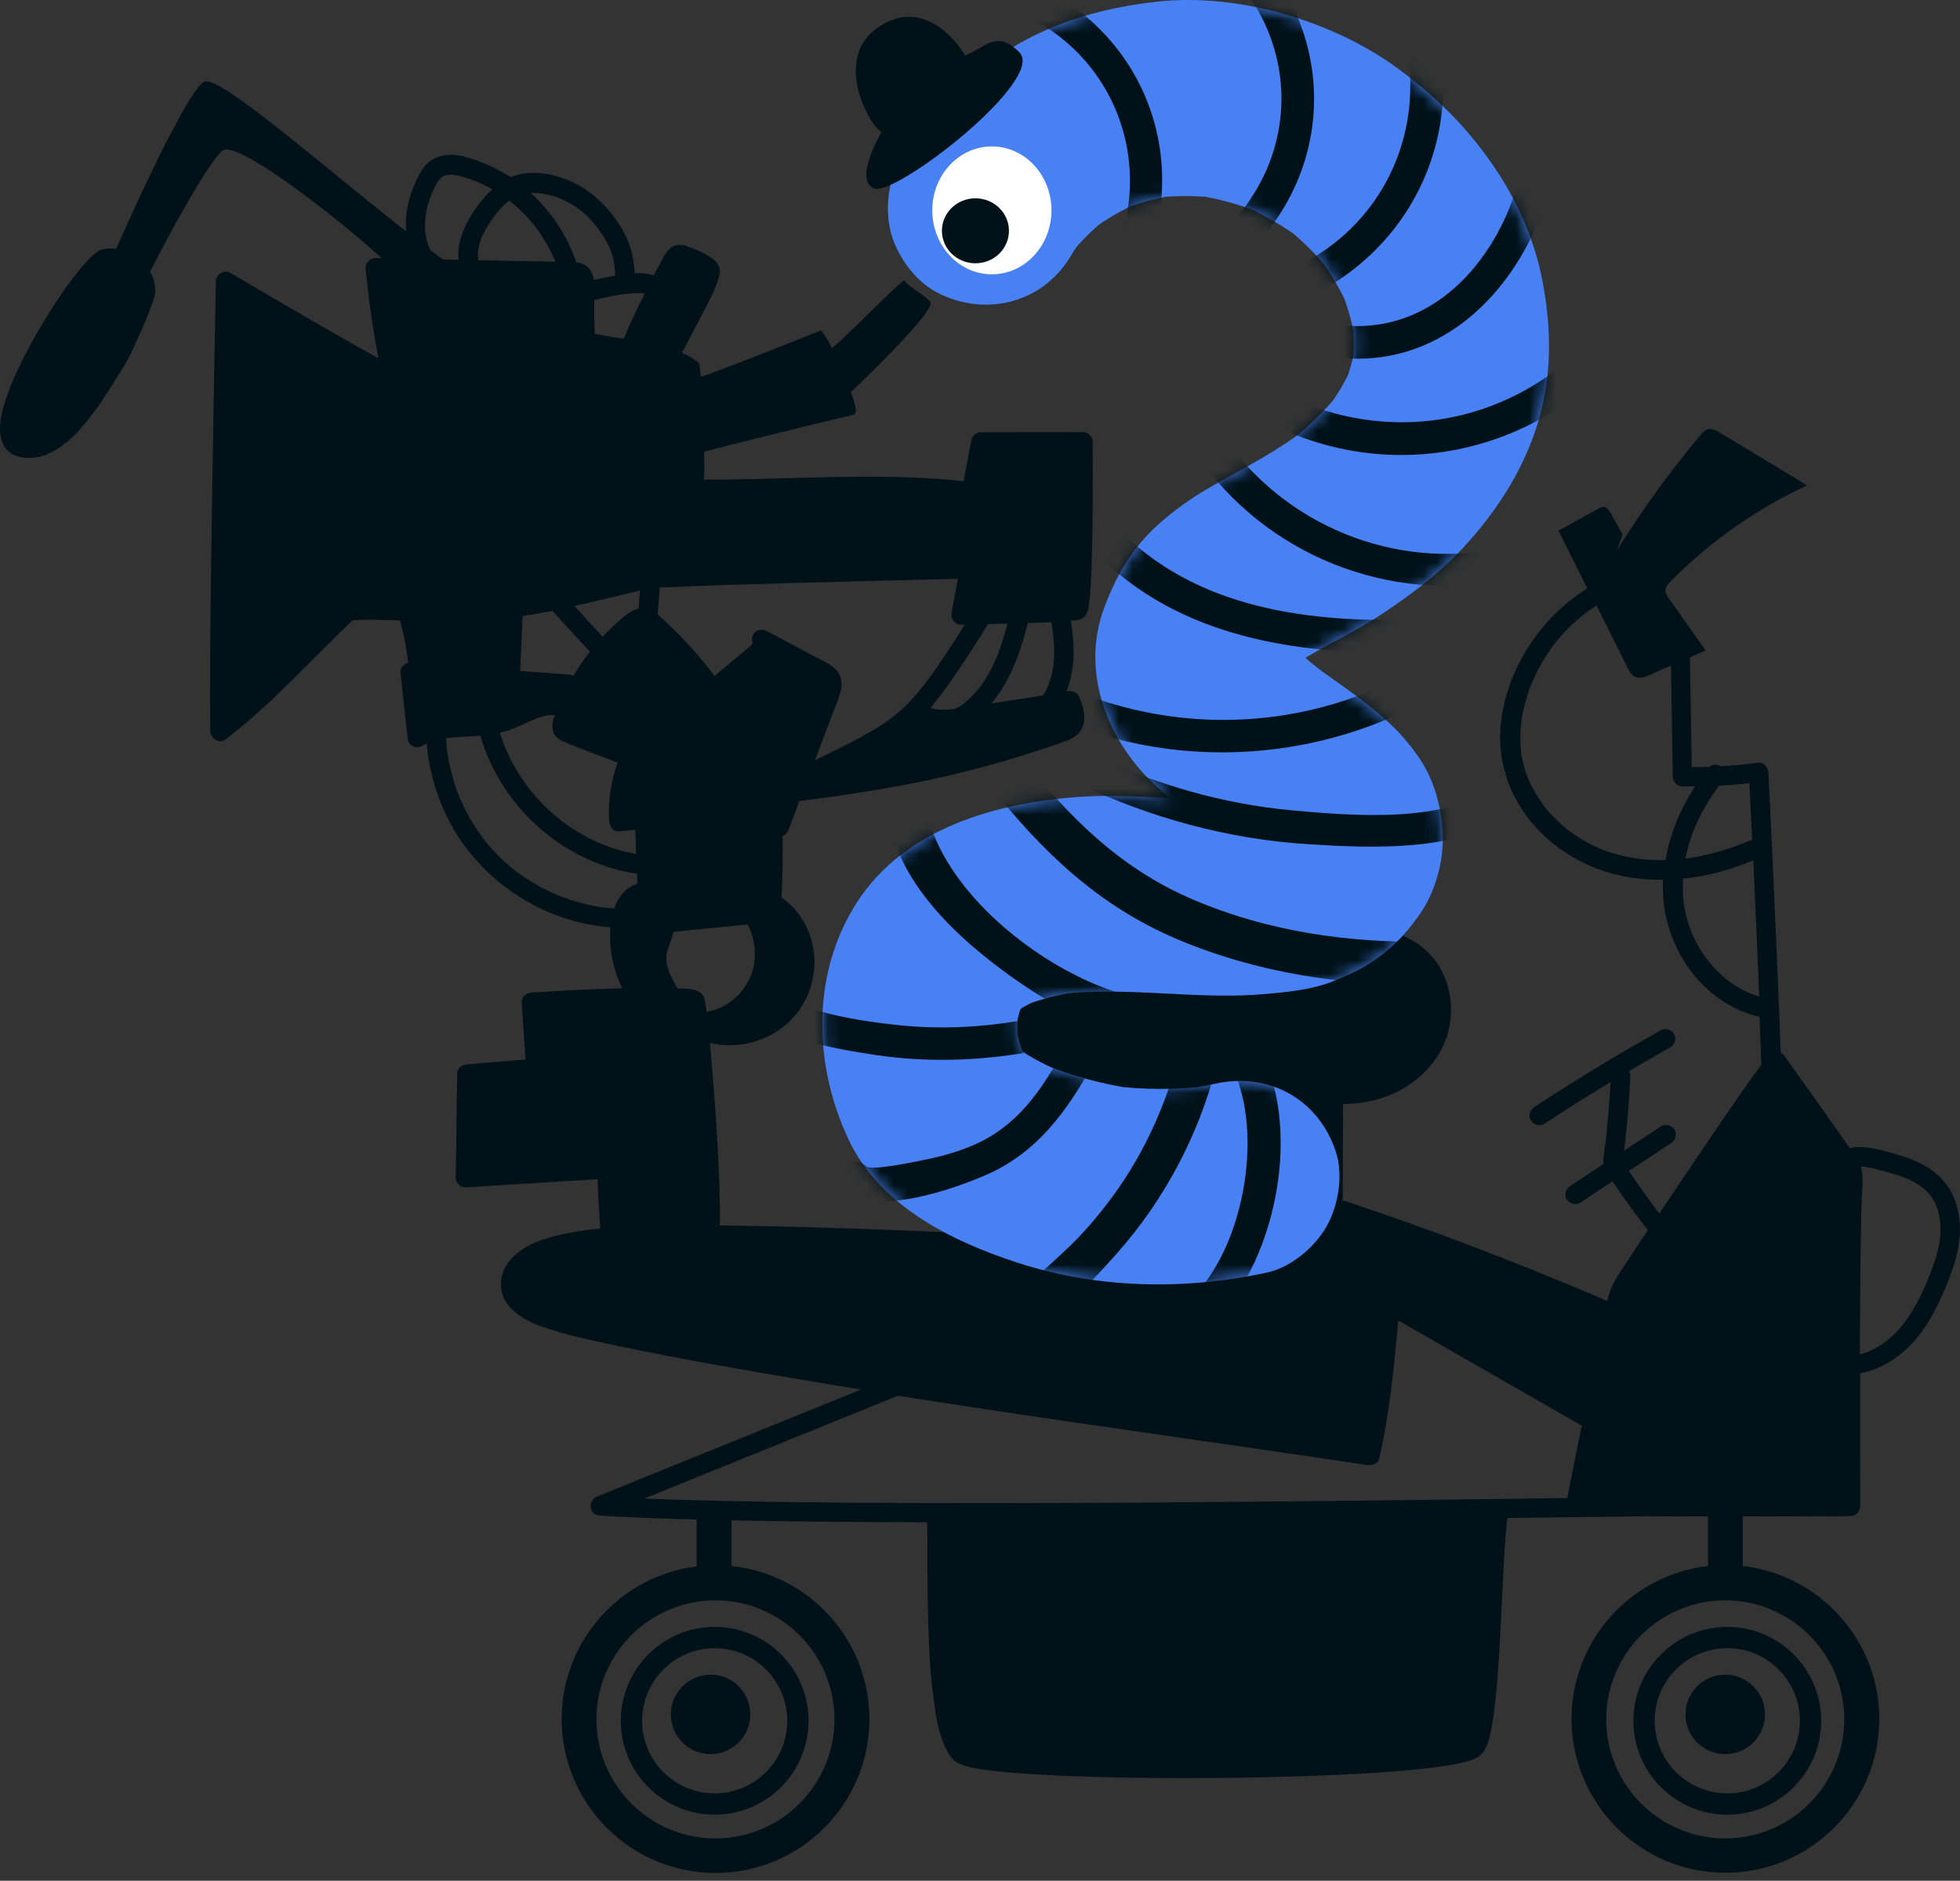 <?xml version="1.0" encoding="UTF-8"?> <svg xmlns="http://www.w3.org/2000/svg" width="148" height="142" viewBox="0 0 148 142" fill="none"><rect x="0" y="0" width="148" height="142" fill="#333333" stroke="none"/> <path d="M130.43 74.009C130.437 74.016 130.444 74.016 130.444 74.023C130.444 74.016 130.437 74.009 130.43 74.009Z" fill="#001118"></path> <path d="M147.949 91.998C147.835 91.109 147.558 90.228 147.025 89.495C146.52 88.806 145.859 88.265 145.098 87.881C144.28 87.462 143.399 87.192 142.51 86.964C141.607 86.729 140.611 86.459 139.68 86.687C139.538 86.481 139.396 86.274 139.246 86.068C138.407 84.867 137.554 83.672 136.708 82.485C136.096 81.631 135.492 80.778 134.881 79.925C134.859 79.897 134.838 79.861 134.817 79.833C134.809 79.811 134.795 79.797 134.788 79.776C134.71 79.648 134.596 79.548 134.461 79.484C134.426 78.603 134.397 77.721 134.362 76.839C134.205 72.893 134.034 68.947 133.85 65.001C133.75 62.775 133.643 60.55 133.53 58.324C133.515 57.969 133.203 57.528 132.79 57.585C131.837 57.713 130.885 57.798 129.925 57.855C129.662 57.706 129.306 57.684 129.072 57.898C128.631 57.912 128.183 57.926 127.742 57.926C127.699 55.16 127.649 52.401 127.607 49.635C128.005 49.458 128.403 49.287 128.794 49.109C127.884 47.822 126.967 46.528 126.057 45.241C125.907 45.028 125.744 44.786 125.772 44.523C125.794 44.274 125.979 44.068 126.156 43.89C129.121 40.89 132.627 38.423 136.452 36.645C134.262 35.323 132.072 34 129.889 32.678C129.591 32.493 129.228 32.308 128.901 32.429C128.709 32.5 128.574 32.656 128.439 32.813C126.121 35.564 124.002 38.487 122.104 41.544L122.516 40.349C122.217 39.809 121.912 39.276 121.613 38.736C121.499 38.536 121.357 38.316 121.137 38.28C120.973 38.252 120.817 38.337 120.667 38.416C119.672 38.963 118.676 39.511 117.681 40.065C118.406 41.516 119.131 42.973 119.857 44.424C118.036 45.561 116.494 47.118 115.349 48.939C113.905 51.235 113.024 54.101 113.344 56.824C113.628 59.241 114.837 61.446 116.6 63.102C118.449 64.837 120.802 65.925 123.305 66.281C124.059 66.387 124.812 66.43 125.573 66.423C125.566 66.6 125.559 66.778 125.559 66.956C125.566 69.9 126.789 72.8 129.008 74.756C130.11 75.723 131.432 76.455 132.861 76.775C132.911 77.977 132.954 79.171 133.003 80.373C132.612 80.899 132.228 81.439 131.852 81.98C130.479 83.942 129.143 85.919 127.799 87.895C126.96 89.14 126.121 90.384 125.289 91.628C125.26 91.586 125.225 91.543 125.196 91.5C124.948 91.173 124.706 90.846 124.471 90.512C123.988 89.851 123.518 89.183 123.063 88.5C123.042 88.472 123.021 88.436 122.999 88.407C124.059 87.711 125.118 87.007 126.178 86.31C126.498 86.097 126.668 85.649 126.441 85.3C126.235 84.98 125.772 84.81 125.431 85.037C124.5 85.649 123.575 86.26 122.644 86.872C122.658 86.765 122.665 86.651 122.679 86.545C122.779 85.713 122.857 84.881 122.928 84.049C123.007 83.11 123.063 82.165 123.106 81.226C123.113 81.105 123.07 80.977 123.014 80.871C123.341 80.679 123.661 80.487 123.988 80.295C124.699 79.882 125.417 79.477 126.135 79.072C126.469 78.88 126.611 78.389 126.398 78.062C126.178 77.721 125.751 77.593 125.388 77.799C122.864 79.214 120.376 80.693 117.937 82.243C117.24 82.684 116.55 83.132 115.861 83.58C115.541 83.793 115.37 84.241 115.598 84.589C115.804 84.909 116.266 85.08 116.607 84.852C118.257 83.772 119.921 82.726 121.606 81.703C121.528 83.274 121.4 84.845 121.215 86.409C121.165 86.822 121.08 87.241 121.065 87.654C121.065 87.732 121.073 87.81 121.08 87.881C120.241 88.436 119.402 88.983 118.57 89.538C118.25 89.751 118.079 90.199 118.307 90.548C118.513 90.868 118.975 91.038 119.316 90.811C120.134 90.27 120.945 89.737 121.762 89.197C122.175 89.808 122.594 90.412 123.028 91.01C123.483 91.643 123.952 92.268 124.429 92.887C124.187 93.242 123.952 93.605 123.71 93.961C123.27 94.622 122.836 95.283 122.402 95.951C122.288 96.129 122.167 96.307 122.061 96.492C121.734 97.025 121.52 97.629 121.35 98.227C118.996 97.21 116.629 96.229 114.24 95.29C111.587 94.238 108.914 93.235 106.226 92.283C104.698 91.742 103.169 91.209 101.633 90.697C101.562 90.676 101.477 90.668 101.391 90.676C101.391 90.533 101.391 90.398 101.391 90.256C101.399 88.671 101.399 87.085 101.406 85.492C101.406 84.781 101.413 84.07 101.413 83.359C101.683 83.352 101.953 83.345 102.223 83.324C104.698 83.125 107.051 81.959 108.466 79.868C109.789 77.927 109.931 75.31 108.829 73.234C108.274 72.189 107.371 71.336 106.305 70.824C105.174 70.276 103.944 70.056 102.707 69.985C101.448 69.914 100.176 69.992 98.924 70.084C97.523 70.184 96.13 70.34 94.743 70.54C92.034 70.93 89.354 71.514 86.73 72.281C84.064 73.056 81.462 74.031 78.93 75.175C78.539 75.353 78.155 75.531 77.771 75.716C77.579 75.78 77.394 75.872 77.224 75.986C77.181 76.007 77.146 76.022 77.103 76.043C76.996 76.093 76.918 76.178 76.854 76.277C76.641 76.484 76.463 76.733 76.349 77.003C75.766 78.361 76.477 79.832 77.466 80.792C79.357 82.641 82.116 83.125 84.64 83.38C87.562 83.672 90.499 83.537 93.428 83.416C94.9 83.352 96.379 83.295 97.858 83.295C97.929 83.295 98.007 83.295 98.078 83.295C98.064 87.056 98.05 90.825 98.035 94.586C98.035 94.707 98.035 94.828 98.035 94.942C94.793 94.444 91.529 94.124 88.259 93.889C83.772 93.57 79.279 93.392 74.792 93.186C70.256 92.979 65.719 92.787 61.183 92.659C58.915 92.595 56.647 92.553 54.371 92.524C54.364 92.524 54.357 92.524 54.35 92.524C54.386 90.484 54.293 88.436 54.179 86.402C54.044 83.957 53.86 81.503 53.632 79.065C53.625 78.958 53.611 78.844 53.596 78.737C56.213 79.377 59.142 78.268 60.565 75.943C61.283 74.77 61.624 73.312 61.46 71.947C61.297 70.532 60.664 69.224 59.619 68.25C59.427 68.072 59.221 67.909 59.007 67.752C59.014 67.582 59.029 67.411 59.036 67.24C59.064 66.593 59.086 65.946 59.093 65.292C59.107 64.567 59.1 63.849 59.093 63.123C59.299 63.045 59.455 62.868 59.548 62.633C59.818 61.915 60.088 61.197 60.358 60.478C63.544 60.087 66.715 59.604 69.85 58.95C73.043 58.282 76.2 57.421 79.286 56.369C79.698 56.227 80.118 56.092 80.523 55.935C80.978 55.757 81.412 55.516 81.653 55.075C82.109 54.257 81.796 53.326 81.447 52.536C81.305 52.216 80.914 52.153 80.615 52.195C80.587 52.202 80.558 52.202 80.53 52.209C80.772 51.605 80.928 50.965 81.006 50.311C81.149 49.159 81.035 48.007 80.857 46.862C81.141 46.841 81.469 46.841 81.717 46.692C82.208 46.414 82.222 45.711 82.279 45.22C82.357 44.495 82.386 43.755 82.414 43.03C82.485 41.068 82.507 39.112 82.514 37.15C82.521 35.891 82.521 34.633 82.514 33.367C82.514 32.969 82.18 32.628 81.774 32.628C79.52 32.628 77.266 32.628 75.02 32.635C74.707 32.635 74.387 32.635 74.074 32.635C73.768 32.635 73.42 32.862 73.363 33.175C73.164 34.228 72.958 35.28 72.758 36.332C67.518 35.763 62.242 36.048 56.988 36.169C55.715 36.197 54.443 36.218 53.163 36.211C53.191 35.507 53.184 34.803 53.17 34.1C53.284 34.05 63.345 31.547 64.454 31.312C64.916 31.213 64.248 29.606 64.248 29.606C64.248 29.606 70.647 23.576 70.249 22.809C70.057 22.439 68.471 21.557 68.293 21.18C68.201 20.988 62.875 26.463 62.79 26.264C62.747 26.157 62.627 25.887 62.619 25.866C62.605 25.837 62.008 24.942 62.008 24.942C62.008 24.942 54.258 28.049 52.907 28.454C52.886 28.155 52.857 27.857 52.822 27.565C52.772 27.174 51.485 26.641 51.485 26.641C51.485 26.641 53.788 22.375 54.023 21.685C54.144 21.323 54.315 20.953 54.35 20.569C54.393 20.099 54.115 19.737 53.746 19.488C53.17 19.097 52.502 18.798 51.847 18.578C51.385 18.422 50.902 18.464 50.532 18.805C50.276 19.04 50.12 19.396 49.956 19.694C49.75 20.057 49.551 20.427 49.359 20.796C48.904 20.64 48.413 20.604 47.922 20.626C47.88 19.424 47.567 18.279 46.941 17.234C46.209 16.018 45.235 14.938 44.026 14.184C42.817 13.43 41.31 12.961 39.881 13.068C39.419 13.103 38.971 13.203 38.544 13.373C38.43 13.302 38.324 13.224 38.203 13.16C37.556 12.769 36.873 12.442 36.169 12.179C35.43 11.902 34.591 11.631 33.794 11.695C33.268 11.738 32.813 11.902 32.401 12.229C32.067 12.492 31.818 12.861 31.626 13.238C31.199 14.056 30.872 14.952 30.73 15.869C30.645 16.388 30.623 16.928 30.666 17.462C24.494 12.641 16.723 5.787 15.479 6.149C14.433 6.455 10.871 14.042 8.767 18.791C8.518 18.756 8.269 18.749 8.02 18.777C7.984 18.784 7.956 18.791 7.92 18.798C7.885 18.798 7.856 18.798 7.821 18.805C7.501 18.848 7.188 19.125 6.961 19.325C6.662 19.595 6.392 19.901 6.136 20.206C5.339 21.166 4.621 22.19 3.953 23.235C3.192 24.416 2.481 25.638 1.841 26.89C1.244 28.07 0.682 29.286 0.312 30.559C0.035 31.504 -0.185 32.592 0.234 33.531C0.768 34.718 2.424 34.747 3.462 34.334C5.055 33.694 6.221 32.301 7.217 30.95C7.956 29.947 8.582 28.874 9.25 27.828C9.655 27.189 9.982 26.492 10.295 25.802C10.665 24.991 11.021 24.174 11.341 23.342C11.44 23.079 11.54 22.808 11.625 22.531C11.732 22.176 11.732 21.827 11.675 21.458C11.625 21.116 11.504 20.796 11.333 20.505C13.31 16.623 16.019 11.873 16.837 11.354C17.946 10.65 24.885 15.947 28.825 19.488C28.668 19.488 28.505 19.481 28.348 19.481C27.978 19.474 27.573 19.829 27.609 20.22C27.822 22.51 28.142 24.792 28.576 27.053C25.177 25.176 21.835 23.207 18.486 21.244C18.131 21.031 17.768 20.825 17.413 20.611C16.922 20.32 16.311 20.697 16.303 21.251C16.282 22.211 16.268 23.164 16.247 24.124C16.204 26.485 16.161 28.852 16.119 31.213C16.069 34.206 16.019 37.193 15.976 40.186C15.934 43.066 15.898 45.938 15.877 48.818C15.863 50.801 15.841 52.785 15.877 54.762C15.877 54.911 15.884 55.06 15.884 55.21C15.898 55.715 16.524 56.198 16.993 55.85C19.233 54.179 21.238 52.167 23.222 50.197C24.082 49.344 24.935 48.484 25.796 47.637C26.059 47.374 26.322 47.118 26.592 46.87C26.606 46.855 26.627 46.841 26.642 46.82C27.829 46.763 29.017 46.806 30.204 46.848C30.495 47.893 30.709 48.967 30.823 50.048C30.503 50.119 30.204 50.453 30.239 50.773C30.417 52.408 30.595 54.044 30.773 55.679C30.801 55.949 30.894 56.177 31.135 56.319C31.363 56.454 31.654 56.454 31.882 56.319C31.996 56.248 32.109 56.191 32.223 56.134C32.437 58.758 33.332 61.332 34.825 63.5C36.496 65.925 38.829 67.781 41.538 68.918C42.988 69.523 44.524 69.885 46.088 70.02C46.06 70.39 46.06 70.76 46.074 71.115C46.138 72.331 46.451 73.533 46.984 74.621C46.515 74.635 46.038 74.649 45.569 74.663C43.784 74.727 42.007 74.82 40.222 74.934C40.194 74.934 40.165 74.941 40.137 74.941C39.76 74.969 39.369 75.261 39.397 75.68C39.49 77.116 39.582 78.56 39.682 79.996C38.423 80.103 37.165 80.209 35.906 80.309C35.693 80.33 35.48 80.344 35.259 80.366C34.854 80.401 34.527 80.679 34.52 81.105C34.506 81.987 34.498 82.862 34.484 83.743C34.463 85.144 34.449 86.545 34.427 87.945C34.42 88.265 34.42 88.592 34.413 88.912C34.406 89.296 34.754 89.673 35.153 89.652C36.361 89.573 37.57 89.502 38.779 89.424C40.691 89.303 42.597 89.19 44.51 89.069C44.716 89.055 44.915 89.04 45.121 89.033C45.171 90.278 45.228 91.522 45.327 92.759C43.948 92.894 42.569 93.107 41.26 93.505C39.739 93.968 38.018 94.963 37.84 96.712C37.655 98.568 39.419 99.649 40.933 100.168C42.953 100.865 45.1 101.298 47.19 101.732C51.57 102.642 55.986 103.403 60.394 104.15C61.93 104.413 63.473 104.661 65.016 104.91C63.885 105.372 62.755 105.827 61.624 106.29C57.145 108.103 52.665 109.923 48.186 111.736C47.162 112.148 46.138 112.568 45.114 112.98C44.36 113.286 44.438 114.374 45.313 114.431C47.674 114.58 50.034 114.658 52.395 114.722C52.466 114.722 52.537 114.722 52.608 114.73V118.27C46.87 118.974 42.412 123.873 42.412 129.796C42.412 136.202 47.624 141.414 54.03 141.414C60.437 141.414 65.648 136.202 65.648 129.796C65.648 123.795 61.077 118.846 55.239 118.242V114.793C57.329 114.836 59.427 114.865 61.517 114.886C64.347 114.914 67.177 114.929 70.007 114.936C70.035 115.938 70.021 116.941 70.028 117.943C70.035 119.621 70.05 121.299 70.106 122.977C70.163 124.691 70.256 126.405 70.476 128.104C70.647 129.441 70.839 130.855 71.45 132.078C71.642 132.462 71.905 132.861 72.282 133.081C72.488 133.202 72.723 133.287 72.958 133.351C73.654 133.543 74.387 133.628 75.105 133.714C76.122 133.835 77.138 133.906 78.155 133.97C79.442 134.048 80.722 134.105 82.009 134.14C83.481 134.19 84.953 134.219 86.424 134.233C87.996 134.254 89.567 134.254 91.138 134.247C92.731 134.24 94.324 134.219 95.924 134.176C97.438 134.14 98.953 134.091 100.467 134.027C101.825 133.97 103.183 133.899 104.541 133.799C105.658 133.721 106.774 133.628 107.89 133.493C108.743 133.394 109.597 133.28 110.429 133.081C110.933 132.96 111.573 132.811 111.922 132.384C112.213 132.029 112.362 131.595 112.476 131.154C112.611 130.621 112.697 130.08 112.775 129.533C112.988 127.976 113.102 126.404 113.201 124.833C113.308 123.141 113.379 121.442 113.465 119.742C113.536 118.342 113.593 116.941 113.721 115.547C113.742 115.32 113.77 115.092 113.792 114.865C113.799 114.822 113.806 114.779 113.813 114.737C113.82 114.694 113.827 114.658 113.834 114.616C115.079 114.602 116.33 114.587 117.574 114.566C119.814 114.538 122.054 114.509 124.301 114.481C125.268 114.488 126.242 114.495 127.209 114.495C127.799 114.495 128.389 114.495 128.972 114.495V118.242C123.184 118.896 118.669 123.823 118.669 129.782C118.669 136.188 123.881 141.4 130.287 141.4C136.694 141.4 141.905 136.188 141.905 129.782C141.905 123.823 137.39 118.896 131.603 118.242V114.495C132.008 114.495 132.406 114.495 132.811 114.495C134.369 114.495 135.933 114.488 137.49 114.481C138.222 114.481 138.962 114.495 139.694 114.466C139.701 114.466 139.716 114.466 139.723 114.466C140.121 114.466 140.462 114.132 140.462 113.727C140.462 113.329 140.462 112.931 140.462 112.532C140.462 111.501 140.462 110.47 140.455 109.44C140.455 108.003 140.455 106.567 140.455 105.131C140.455 104.654 140.455 104.178 140.462 103.694C141.82 103.438 143.064 102.713 144.06 101.76C145.361 100.509 146.207 98.881 146.897 97.231C147.579 95.617 148.184 93.818 147.949 91.998ZM127.998 62.42C128.041 62.327 128.083 62.228 128.126 62.135C128.304 61.751 128.488 61.374 128.702 61.005C128.908 60.635 129.128 60.279 129.37 59.931C129.484 59.76 129.605 59.597 129.726 59.426C129.747 59.391 129.775 59.362 129.797 59.327C130.565 59.284 131.333 59.22 132.1 59.135C132.172 60.564 132.236 61.993 132.307 63.415C132.221 63.429 132.129 63.451 132.044 63.493C131.965 63.529 131.894 63.557 131.816 63.593C131.788 63.607 131.752 63.621 131.724 63.628C131.553 63.699 131.389 63.763 131.219 63.827C130.913 63.941 130.607 64.048 130.294 64.147C129.662 64.347 129.015 64.517 128.368 64.645C128.048 64.709 127.728 64.766 127.401 64.809C127.372 64.809 127.301 64.823 127.266 64.823C127.372 64.275 127.521 63.742 127.699 63.216C127.77 63.01 127.841 62.811 127.92 62.612C127.934 62.569 127.955 62.526 127.969 62.484C127.977 62.469 127.991 62.434 127.998 62.42ZM131.795 63.6C131.759 63.614 131.773 63.607 131.795 63.6V63.6ZM124.514 64.915C124.357 64.908 124.201 64.894 124.052 64.88C123.966 64.873 123.888 64.865 123.803 64.851C123.767 64.844 123.732 64.844 123.696 64.837C123.682 64.837 123.668 64.837 123.661 64.83C123.654 64.83 123.654 64.83 123.646 64.83C123.326 64.78 123.014 64.723 122.694 64.659C122.089 64.524 121.492 64.347 120.916 64.119C120.866 64.098 120.809 64.076 120.76 64.055C120.817 64.076 120.696 64.026 120.653 64.005C120.525 63.948 120.397 63.891 120.276 63.827C120.027 63.707 119.778 63.572 119.537 63.429C119.302 63.294 119.075 63.145 118.854 62.995C118.74 62.917 118.627 62.832 118.513 62.754C118.477 62.725 118.442 62.704 118.413 62.676C118.413 62.676 118.314 62.597 118.285 62.576C117.859 62.228 117.461 61.851 117.091 61.453C117.005 61.36 116.92 61.261 116.835 61.161C116.792 61.111 116.742 61.054 116.7 60.998C116.678 60.976 116.664 60.955 116.643 60.926C116.636 60.919 116.614 60.891 116.6 60.87C116.579 60.848 116.536 60.784 116.529 60.77C116.486 60.713 116.444 60.656 116.408 60.599C116.33 60.486 116.252 60.372 116.174 60.258C115.882 59.803 115.626 59.334 115.406 58.836C115.399 58.815 115.384 58.786 115.377 58.765C115.349 58.701 115.327 58.637 115.306 58.573C115.256 58.445 115.214 58.317 115.171 58.182C115.086 57.919 115.015 57.656 114.958 57.386C114.929 57.258 114.908 57.137 114.887 57.009C114.887 56.987 114.872 56.909 114.865 56.867C114.865 56.859 114.865 56.852 114.865 56.845C114.858 56.795 114.851 56.739 114.851 56.689C114.816 56.326 114.801 55.964 114.801 55.601C114.808 55.238 114.83 54.876 114.872 54.513C114.872 54.513 114.88 54.477 114.88 54.456C114.88 54.435 114.887 54.399 114.887 54.399C114.901 54.307 114.915 54.221 114.929 54.129C114.958 53.951 114.993 53.774 115.036 53.596C115.171 52.991 115.349 52.401 115.569 51.825C115.598 51.754 115.619 51.69 115.647 51.619C115.655 51.598 115.683 51.527 115.697 51.498C115.747 51.377 115.804 51.257 115.861 51.136C115.982 50.873 116.117 50.609 116.252 50.354C116.529 49.849 116.835 49.365 117.169 48.903C117.212 48.846 117.254 48.782 117.297 48.725C117.311 48.704 117.34 48.669 117.354 48.647C117.439 48.541 117.517 48.441 117.603 48.334C117.788 48.114 117.98 47.893 118.186 47.68C118.577 47.268 118.996 46.877 119.444 46.514C119.501 46.471 119.558 46.422 119.615 46.379C119.629 46.365 119.636 46.358 119.643 46.358C119.65 46.35 119.65 46.35 119.665 46.343C119.786 46.251 119.914 46.158 120.042 46.066C120.212 45.945 120.383 45.831 120.561 45.725C121.336 47.282 122.118 48.839 122.893 50.403C123.021 50.659 123.163 50.937 123.419 51.072C123.796 51.278 124.258 51.107 124.649 50.929C125.161 50.702 125.666 50.481 126.178 50.254C126.22 53.048 126.27 55.843 126.313 58.637C126.32 59.042 126.647 59.369 127.052 59.376C127.365 59.383 127.678 59.376 127.991 59.376C126.896 61.062 126.099 62.946 125.772 64.922C125.332 64.944 124.919 64.944 124.514 64.915ZM132.684 75.19C132.534 75.147 132.392 75.097 132.25 75.04C132.193 75.019 132.129 74.99 132.072 74.969C132.029 74.948 131.987 74.934 131.951 74.912C131.653 74.777 131.368 74.621 131.091 74.45C130.963 74.372 130.828 74.287 130.707 74.194C130.643 74.151 130.579 74.102 130.522 74.059C130.501 74.045 130.486 74.031 130.465 74.016C130.486 74.031 130.472 74.023 130.451 74.002C130.444 73.995 130.437 73.995 130.43 73.988C130.437 73.995 130.444 73.995 130.451 74.002C130.444 73.995 130.43 73.988 130.422 73.981C129.918 73.583 129.463 73.128 129.057 72.63C129.036 72.601 129.008 72.566 128.986 72.537C128.979 72.53 128.972 72.516 128.958 72.509C128.944 72.495 128.922 72.466 128.915 72.459C128.894 72.431 128.865 72.395 128.844 72.367C128.744 72.232 128.652 72.097 128.56 71.954C128.375 71.677 128.204 71.386 128.055 71.094C127.984 70.952 127.913 70.817 127.849 70.668C127.82 70.603 127.792 70.54 127.763 70.483C127.749 70.44 127.728 70.404 127.713 70.362C127.593 70.049 127.486 69.736 127.394 69.416C127.308 69.103 127.237 68.79 127.18 68.47C127.173 68.428 127.166 68.385 127.159 68.342C127.159 68.335 127.152 68.307 127.152 68.278C127.152 68.25 127.145 68.215 127.145 68.2C127.138 68.158 127.138 68.108 127.13 68.065C127.109 67.873 127.095 67.681 127.088 67.489C127.066 67.12 127.066 66.75 127.088 66.38C127.088 66.366 127.088 66.352 127.088 66.337C128.673 66.181 130.238 65.797 131.724 65.221C131.944 65.136 132.172 65.043 132.392 64.951C132.47 66.7 132.548 68.449 132.627 70.191C132.698 71.869 132.769 73.547 132.84 75.225C132.769 75.211 132.726 75.204 132.684 75.19ZM26.542 46.841C26.457 46.848 26.478 46.855 26.542 46.841V46.841ZM40.073 14.568C40.265 14.561 40.45 14.568 40.642 14.582C40.72 14.589 40.791 14.596 40.862 14.603H40.869C40.898 14.611 40.926 14.611 40.955 14.618C41.111 14.646 41.267 14.675 41.424 14.71C41.715 14.781 42 14.866 42.277 14.98C42.32 14.994 42.497 15.073 42.37 15.016C42.441 15.044 42.505 15.08 42.576 15.108C42.718 15.179 42.86 15.25 43.002 15.329C43.273 15.485 43.528 15.656 43.784 15.833C43.784 15.833 43.791 15.833 43.791 15.841C43.813 15.862 43.841 15.876 43.863 15.897C43.912 15.94 43.962 15.976 44.012 16.018C44.133 16.125 44.254 16.232 44.367 16.345C44.588 16.566 44.801 16.8 44.993 17.042C45.014 17.071 45.036 17.099 45.057 17.12C45.057 17.12 45.057 17.128 45.064 17.128C45.107 17.192 45.157 17.248 45.199 17.312C45.292 17.44 45.384 17.568 45.469 17.703C45.647 17.966 45.804 18.244 45.946 18.528C45.981 18.599 46.01 18.663 46.045 18.734C46.053 18.741 46.053 18.756 46.06 18.763C46.067 18.77 46.074 18.791 46.081 18.82C46.138 18.962 46.188 19.104 46.23 19.253C46.273 19.403 46.316 19.552 46.344 19.701C46.358 19.78 46.373 19.858 46.387 19.936C46.394 19.965 46.394 19.993 46.401 20.021C46.401 20.029 46.401 20.028 46.401 20.036C46.422 20.299 46.444 20.562 46.451 20.818C45.91 20.903 45.377 21.01 44.844 21.138C44.787 20.768 44.659 20.427 44.396 20.178C44.147 19.943 43.834 19.844 43.507 19.801C42.839 17.789 41.63 15.976 40.059 14.561C40.066 14.568 40.066 14.568 40.073 14.568ZM46.003 62.029C46.031 62.398 46.323 62.811 46.742 62.768C47.155 62.725 47.56 62.69 47.972 62.647C47.986 63.259 48.008 63.863 48.029 64.474C47.112 64.311 46.216 64.048 45.349 63.692C45.342 63.692 45.334 63.685 45.334 63.685C45.32 63.678 45.299 63.671 45.285 63.664C45.228 63.643 45.178 63.614 45.121 63.593C44.993 63.536 44.872 63.479 44.744 63.415C44.502 63.301 44.268 63.173 44.04 63.045C43.585 62.789 43.145 62.512 42.718 62.206C42.611 62.135 42.512 62.057 42.405 61.979C42.355 61.943 42.27 61.872 42.37 61.95C42.306 61.901 42.249 61.851 42.185 61.801C41.986 61.638 41.794 61.474 41.602 61.303C41.211 60.955 40.841 60.585 40.499 60.194C40.322 59.995 40.151 59.796 39.987 59.59C39.952 59.547 39.916 59.497 39.881 59.448C39.973 59.561 39.867 59.426 39.838 59.383C39.753 59.277 39.675 59.163 39.596 59.049C39.298 58.623 39.021 58.182 38.765 57.727C38.622 57.471 38.487 57.208 38.366 56.938C38.309 56.817 38.253 56.689 38.196 56.561C38.181 56.532 38.167 56.497 38.153 56.468C38.125 56.404 38.103 56.34 38.075 56.276C37.954 55.964 37.847 55.644 37.748 55.316C37.862 55.295 37.975 55.267 38.082 55.238C38.509 55.124 38.914 54.954 39.312 54.776C39.497 54.698 39.675 54.613 39.859 54.527C39.938 54.492 40.016 54.456 40.101 54.421C40.144 54.399 40.194 54.378 40.236 54.357C40.258 54.349 40.272 54.342 40.286 54.335C40.3 54.328 40.315 54.321 40.336 54.314C40.535 54.236 40.741 54.165 40.947 54.101C41.047 54.072 41.154 54.051 41.253 54.029C41.296 54.022 41.346 54.015 41.388 54.001C41.395 54.001 41.395 54.001 41.403 54.001C41.41 54.001 41.417 54.001 41.431 54.001C41.545 53.994 41.658 53.987 41.772 53.987C41.815 53.987 41.865 53.987 41.907 53.994C41.772 54.357 41.651 54.748 41.744 55.132C41.893 55.757 42.455 55.971 42.995 56.184C43.479 56.369 43.955 56.554 44.438 56.739C45.171 57.023 45.903 57.307 46.636 57.585C46.131 59.021 45.896 60.521 46.003 62.029ZM38.181 56.568C38.153 56.504 38.167 56.532 38.181 56.568V56.568ZM43.55 50.617C43.464 50.752 43.379 50.894 43.301 51.029C43.201 50.979 43.088 50.944 42.96 50.929C41.73 50.837 40.507 50.752 39.276 50.659C39.34 49.273 39.404 47.886 39.468 46.5C39.76 46.471 40.051 46.414 40.336 46.372C40.791 46.294 41.246 46.208 41.701 46.123C41.85 46.286 42 46.45 42.156 46.614C42.953 47.481 43.749 48.341 44.545 49.209C44.183 49.657 43.855 50.126 43.55 50.617ZM37.414 16.189L37.421 16.182C37.478 16.118 37.527 16.047 37.584 15.983C37.783 15.748 38.004 15.521 38.238 15.314C38.288 15.265 38.345 15.222 38.402 15.179C38.416 15.165 38.438 15.158 38.452 15.144C38.459 15.151 38.473 15.158 38.48 15.165C38.494 15.179 38.509 15.186 38.516 15.194C38.544 15.222 38.58 15.243 38.608 15.272C38.679 15.329 38.75 15.386 38.814 15.442C39.319 15.869 39.781 16.338 40.208 16.85C40.272 16.928 40.336 17.007 40.4 17.085C40.414 17.106 40.428 17.12 40.443 17.142C40.45 17.149 40.464 17.17 40.485 17.199C40.599 17.348 40.713 17.504 40.812 17.661C41.019 17.966 41.211 18.287 41.388 18.606C41.474 18.763 41.559 18.926 41.637 19.09C41.673 19.168 41.715 19.253 41.751 19.332C41.765 19.367 41.786 19.403 41.801 19.438C41.808 19.453 41.808 19.46 41.815 19.467C41.815 19.474 41.815 19.474 41.822 19.481C41.858 19.573 41.893 19.666 41.929 19.758C41.594 19.751 41.26 19.744 40.926 19.737C39.739 19.716 38.544 19.694 37.357 19.673C36.944 19.666 36.532 19.659 36.127 19.652C36.12 19.616 36.112 19.581 36.105 19.545C36.105 19.531 36.091 19.424 36.091 19.396C36.084 19.303 36.084 19.218 36.091 19.125C36.091 19.047 36.098 18.969 36.105 18.891C36.105 18.877 36.105 18.869 36.105 18.862C36.105 18.855 36.112 18.841 36.112 18.82C36.148 18.642 36.191 18.464 36.248 18.287C36.269 18.223 36.29 18.151 36.312 18.087C36.326 18.045 36.347 18.002 36.361 17.959C36.361 17.959 36.368 17.938 36.376 17.924C36.39 17.895 36.404 17.853 36.411 17.838C36.425 17.803 36.44 17.774 36.454 17.739C36.496 17.654 36.539 17.568 36.582 17.483C36.738 17.177 36.923 16.886 37.115 16.608C37.193 16.495 37.279 16.374 37.364 16.26C37.378 16.239 37.399 16.21 37.414 16.189ZM32.501 18.898C32.493 18.884 32.486 18.877 32.486 18.869C32.465 18.834 32.451 18.791 32.429 18.756C32.429 18.749 32.429 18.749 32.422 18.749C32.422 18.741 32.415 18.734 32.415 18.727C32.287 18.386 32.195 18.038 32.131 17.682V17.675C32.131 17.682 32.131 17.682 32.131 17.689C32.131 17.682 32.131 17.675 32.131 17.668C32.131 17.668 32.131 17.668 32.131 17.675C32.124 17.604 32.124 17.604 32.124 17.632C32.124 17.611 32.117 17.59 32.117 17.568C32.109 17.476 32.102 17.384 32.095 17.291C32.088 17.078 32.088 16.864 32.102 16.658C32.109 16.559 32.124 16.459 32.131 16.36C32.131 16.352 32.131 16.352 32.131 16.345C32.131 16.338 32.131 16.338 32.131 16.331C32.138 16.281 32.145 16.232 32.152 16.182C32.188 15.976 32.237 15.762 32.287 15.563C32.337 15.371 32.401 15.179 32.465 14.987C32.501 14.895 32.536 14.795 32.572 14.703C32.593 14.653 32.607 14.611 32.629 14.561C32.636 14.546 32.643 14.532 32.643 14.518C32.636 14.539 32.636 14.532 32.657 14.497C32.735 14.326 32.813 14.155 32.899 13.985C32.941 13.907 32.984 13.835 33.027 13.757C33.048 13.722 33.069 13.686 33.098 13.651C33.112 13.629 33.126 13.608 33.14 13.594C33.19 13.537 33.233 13.48 33.29 13.43C33.311 13.409 33.332 13.395 33.354 13.373C33.368 13.366 33.382 13.352 33.396 13.345C33.432 13.331 33.595 13.252 33.553 13.267C33.624 13.245 33.702 13.224 33.78 13.21C33.78 13.217 33.93 13.195 33.965 13.195C34.058 13.195 34.143 13.195 34.235 13.203C34.264 13.203 34.299 13.21 34.328 13.21C34.335 13.21 34.335 13.21 34.335 13.21C34.434 13.231 34.534 13.245 34.634 13.274C34.975 13.352 35.309 13.459 35.636 13.579C35.785 13.636 35.935 13.693 36.084 13.75C36.084 13.75 36.077 13.75 36.077 13.743C36.084 13.743 36.084 13.75 36.091 13.75C36.105 13.757 36.12 13.764 36.134 13.771C36.155 13.779 36.169 13.786 36.191 13.793C36.276 13.828 36.354 13.864 36.432 13.906C36.681 14.027 36.93 14.155 37.172 14.29C36.781 14.646 36.432 15.051 36.105 15.485C35.231 16.651 34.477 18.13 34.626 19.616C34.235 19.609 33.851 19.602 33.46 19.595C33.148 19.374 32.828 19.14 32.501 18.898ZM47.062 67.411C46.749 67.759 46.529 68.165 46.373 68.598C46.323 68.584 46.266 68.577 46.209 68.57C46.045 68.556 45.882 68.541 45.718 68.527C45.654 68.52 45.597 68.513 45.533 68.506C45.555 68.506 45.391 68.485 45.356 68.485C45.014 68.435 44.68 68.371 44.346 68.293C43.692 68.143 43.045 67.951 42.419 67.71C42.284 67.66 42.156 67.603 42.021 67.553C41.993 67.539 41.914 67.51 41.893 67.496C41.801 67.454 41.708 67.418 41.623 67.375C41.324 67.233 41.026 67.084 40.734 66.927C40.144 66.608 39.575 66.238 39.035 65.84C39.013 65.825 38.935 65.761 38.914 65.747C38.864 65.704 38.814 65.669 38.765 65.626C38.63 65.513 38.494 65.406 38.359 65.285C38.11 65.072 37.869 64.844 37.634 64.609C37.392 64.368 37.151 64.112 36.93 63.849C36.831 63.728 36.724 63.607 36.632 63.486C36.603 63.451 36.575 63.415 36.546 63.38C36.539 63.372 36.532 63.358 36.518 63.344C36.468 63.28 36.418 63.216 36.376 63.152C35.977 62.612 35.615 62.036 35.295 61.446C35.131 61.14 34.975 60.827 34.833 60.507C34.797 60.436 34.769 60.365 34.74 60.294C34.74 60.287 34.726 60.265 34.726 60.251C34.726 60.258 34.733 60.272 34.74 60.287C34.726 60.244 34.705 60.201 34.69 60.159C34.626 60.002 34.569 59.846 34.506 59.689C34.242 58.971 34.036 58.232 33.894 57.485C33.858 57.3 33.823 57.108 33.794 56.923C33.787 56.881 33.78 56.831 33.773 56.788C33.773 56.781 33.773 56.774 33.773 56.767C33.759 56.675 33.752 56.582 33.738 56.483C33.709 56.234 33.695 55.985 33.681 55.743C33.702 55.743 33.716 55.736 33.738 55.736C33.752 55.736 33.887 55.715 33.915 55.715C34.001 55.708 34.093 55.693 34.178 55.686C34.356 55.672 34.534 55.658 34.712 55.644C35.081 55.622 35.451 55.601 35.821 55.58C35.97 55.572 36.127 55.558 36.276 55.544C36.831 57.514 37.84 59.334 39.156 60.898C40.563 62.576 42.362 63.955 44.36 64.858C45.512 65.377 46.721 65.761 47.972 65.953C48.015 65.96 48.058 65.96 48.1 65.96C48.107 66.216 48.114 66.472 48.129 66.721C47.709 66.864 47.347 67.098 47.062 67.411ZM48.221 45.945C47.581 46.094 47.005 46.649 46.536 47.069C46.181 47.389 45.839 47.723 45.505 48.071C44.794 47.303 44.083 46.528 43.372 45.753C44.943 45.405 46.501 45.035 48.058 44.651C48.143 44.63 48.228 44.608 48.314 44.587C48.292 45.042 48.257 45.497 48.221 45.945ZM48.072 23.399C47.731 24.117 47.411 24.842 47.098 25.574C46.927 25.546 46.764 25.525 46.593 25.496C46.109 25.418 45.626 25.347 45.15 25.247C45.071 25.233 44.986 25.212 44.908 25.198C44.901 24.984 44.894 24.764 44.886 24.551C44.872 23.968 44.872 23.377 44.872 22.794C44.872 22.752 44.872 22.709 44.872 22.666C45.1 22.602 45.334 22.546 45.569 22.489C45.818 22.432 46.074 22.382 46.33 22.332C46.444 22.311 46.557 22.29 46.671 22.275C46.735 22.268 46.799 22.254 46.863 22.247C46.877 22.247 46.963 22.233 46.998 22.226C47.027 22.218 47.084 22.211 47.091 22.211C47.155 22.204 47.219 22.197 47.283 22.19C47.404 22.176 47.524 22.162 47.645 22.154C47.851 22.14 48.065 22.126 48.278 22.133C48.378 22.133 48.477 22.147 48.577 22.154C48.427 22.147 48.57 22.154 48.605 22.162C48.627 22.169 48.655 22.176 48.676 22.176C48.47 22.581 48.271 22.986 48.072 23.399ZM56.689 73.711C56.697 73.689 56.704 73.689 56.689 73.711V73.711ZM69.779 51.712C69.772 51.712 69.779 51.712 69.779 51.712C69.787 51.705 69.829 51.648 69.779 51.712ZM77.608 47.04C78.205 47.026 78.802 47.005 79.392 46.976C79.407 47.069 79.421 47.154 79.435 47.246C79.492 47.602 79.513 47.794 79.549 48.199C79.606 48.867 79.627 49.543 79.549 50.211C79.549 50.233 79.513 50.446 79.542 50.282C79.528 50.361 79.52 50.439 79.506 50.51C79.478 50.652 79.449 50.794 79.414 50.937C79.343 51.221 79.257 51.491 79.151 51.761C79.115 51.84 79.115 51.847 79.151 51.769C79.136 51.797 79.122 51.833 79.108 51.861C79.072 51.932 79.044 52.003 79.008 52.067C78.944 52.181 78.88 52.302 78.809 52.408C78.788 52.444 78.76 52.48 78.738 52.515C77.871 52.65 77.003 52.778 76.136 52.913C75.716 52.977 75.29 53.041 74.87 53.105C75.83 51.961 76.506 50.574 76.989 49.159C77.231 48.462 77.423 47.751 77.608 47.04ZM74.614 47.118C75.098 47.111 75.581 47.097 76.072 47.083C75.908 47.709 75.724 48.334 75.51 48.946C75.446 49.131 75.375 49.323 75.304 49.507C75.283 49.571 75.254 49.628 75.233 49.692C75.24 49.678 75.162 49.863 75.148 49.884C74.991 50.24 74.82 50.581 74.629 50.915C74.458 51.214 74.266 51.513 74.06 51.79C74.046 51.811 73.925 51.961 73.953 51.932C73.925 51.975 73.889 52.01 73.853 52.053C73.74 52.188 73.626 52.316 73.505 52.444C73.278 52.686 73.029 52.913 72.773 53.119C72.744 53.141 72.652 53.212 72.631 53.226C72.559 53.276 72.488 53.326 72.417 53.375C72.41 53.383 72.403 53.383 72.396 53.39C72.332 53.404 72.268 53.432 72.204 53.475C72.183 53.489 72.161 53.503 72.14 53.518C72.076 53.525 72.012 53.532 71.948 53.539C71.585 53.575 71.223 53.596 70.86 53.567C70.825 53.567 70.789 53.56 70.754 53.56C70.746 53.56 70.739 53.56 70.739 53.56C70.732 53.56 70.725 53.56 70.711 53.553C70.618 53.539 70.533 53.518 70.441 53.496C70.377 53.482 70.32 53.461 70.256 53.439C71.016 52.558 71.685 51.605 72.332 50.645C73.121 49.486 73.882 48.313 74.614 47.118ZM49.657 46.4C49.714 45.725 49.771 45.042 49.814 44.36C53.269 44.203 56.725 44.104 60.181 44.011C63.785 43.912 67.39 43.819 71.002 43.734C71.443 43.727 71.891 43.713 72.332 43.706C72.175 44.544 72.019 45.383 71.863 46.222C71.777 46.685 72.062 47.168 72.574 47.161C72.666 47.161 72.766 47.154 72.858 47.154C72.353 47.957 71.834 48.761 71.308 49.55C70.931 50.119 70.547 50.681 70.142 51.228C70.05 51.356 69.957 51.484 69.858 51.605C69.829 51.641 69.801 51.683 69.772 51.719C69.722 51.783 69.673 51.847 69.616 51.911C69.403 52.174 69.189 52.437 68.962 52.686C68.514 53.176 68.037 53.639 67.518 54.058C67.497 54.072 67.383 54.165 67.39 54.157C67.341 54.193 67.291 54.236 67.241 54.271C67.106 54.371 66.964 54.47 66.829 54.563C66.551 54.755 66.26 54.932 65.968 55.11C64.795 55.814 63.565 56.404 62.342 57.009C62.072 57.144 61.809 57.272 61.539 57.407C61.745 56.859 61.951 56.312 62.157 55.764C62.378 55.174 62.598 54.591 62.826 54.001C63.032 53.454 63.266 52.913 63.437 52.359C63.643 51.705 63.579 50.972 63.053 50.481C62.634 50.098 62.079 49.863 61.581 49.6C60.351 48.946 59.114 48.292 57.884 47.637C57.607 47.488 57.216 47.51 56.988 47.751C56.789 47.972 56.718 48.285 56.832 48.555V48.562C56.825 48.576 56.782 48.633 56.782 48.64C56.768 48.654 56.753 48.676 56.739 48.69C56.682 48.754 56.618 48.811 56.554 48.867C56.199 49.18 55.829 49.465 55.474 49.77C54.969 50.19 54.464 50.609 53.952 51.029C53.07 49.863 52.111 48.754 51.08 47.723C50.781 47.424 50.475 47.133 50.169 46.848C49.999 46.699 49.835 46.542 49.657 46.4ZM56.881 48.661C56.896 48.697 56.91 48.718 56.881 48.661V48.661ZM53.348 76.405C53.355 76.405 53.362 76.398 53.376 76.398C53.369 76.405 53.355 76.405 53.348 76.405ZM53.468 76.384C53.454 76.384 53.39 76.398 53.348 76.405C53.319 76.164 53.284 75.922 53.248 75.687C53.22 75.517 53.191 75.353 53.099 75.204C52.736 74.592 51.812 74.649 51.165 74.635C51.008 74.358 50.852 74.08 50.71 73.789C50.674 73.711 50.632 73.632 50.596 73.554C50.596 73.554 50.582 73.526 50.575 73.504C50.568 73.483 50.553 73.455 50.553 73.455C50.496 73.291 50.44 73.135 50.397 72.964C50.376 72.886 50.354 72.8 50.34 72.715C50.333 72.687 50.333 72.658 50.326 72.63C50.326 72.63 50.326 72.63 50.326 72.623C50.319 72.452 50.319 72.289 50.326 72.118C50.326 72.111 50.326 72.111 50.326 72.104C50.326 72.097 50.326 72.097 50.326 72.097C50.333 72.061 50.34 72.025 50.347 71.983C50.361 71.912 50.383 71.834 50.404 71.762C50.454 71.592 50.518 71.428 50.575 71.258C50.681 70.966 50.774 70.668 50.845 70.369C51.008 70.347 51.165 70.326 51.307 70.312C52.502 70.191 53.689 70.077 54.883 69.956C55.41 69.907 55.936 69.85 56.462 69.8C56.512 69.9 56.562 69.999 56.604 70.099C56.618 70.127 56.64 70.191 56.647 70.198C56.661 70.234 56.675 70.276 56.689 70.312C56.725 70.419 56.761 70.525 56.796 70.639C56.853 70.824 56.896 71.016 56.931 71.208C56.938 71.243 56.967 71.421 56.967 71.435C56.974 71.521 56.988 71.599 56.988 71.684C57.002 71.89 57.002 72.097 56.995 72.303C56.988 72.395 56.981 72.488 56.974 72.58C56.974 72.601 56.967 72.644 56.967 72.665C56.96 72.708 56.953 72.744 56.945 72.786C56.91 72.971 56.867 73.149 56.817 73.327C56.789 73.412 56.768 73.497 56.732 73.576C56.718 73.618 56.697 73.661 56.682 73.704C56.675 73.725 56.661 73.753 56.654 73.775C56.498 74.123 56.291 74.443 56.071 74.756C56.064 74.763 56.064 74.763 56.057 74.77C56.028 74.799 56.007 74.834 55.978 74.862C55.914 74.934 55.85 75.012 55.779 75.083C55.644 75.225 55.502 75.36 55.353 75.488C55.317 75.517 55.289 75.545 55.253 75.566C55.239 75.581 55.203 75.602 55.182 75.623C55.104 75.68 55.026 75.737 54.94 75.787C54.763 75.901 54.571 76.007 54.379 76.093C54.364 76.1 54.293 76.128 54.272 76.135C54.243 76.149 54.208 76.164 54.179 76.171C54.08 76.206 53.98 76.242 53.874 76.27C53.774 76.299 53.668 76.327 53.561 76.349C53.547 76.37 53.504 76.377 53.468 76.384ZM63.01 129.817C63.01 134.773 58.979 138.805 54.023 138.805C49.067 138.805 45.036 134.773 45.036 129.817C45.036 124.862 49.067 120.83 54.023 120.83C58.979 120.83 63.01 124.862 63.01 129.817ZM118.591 111.864C118.506 112.276 118.428 112.696 118.349 113.108C115.455 113.144 112.562 113.187 109.668 113.222C105.892 113.265 102.124 113.307 98.348 113.35C94.409 113.386 90.47 113.421 86.524 113.45C82.649 113.471 78.781 113.492 74.906 113.492C71.265 113.492 67.618 113.485 63.977 113.457C60.799 113.435 57.621 113.393 54.435 113.322C52.509 113.279 50.582 113.229 48.655 113.144C50.411 112.433 52.167 111.722 53.931 111.004C58.41 109.191 62.89 107.37 67.369 105.557C67.518 105.5 67.668 105.436 67.81 105.38C69.737 105.685 71.656 105.984 73.583 106.275C77.949 106.937 82.322 107.569 86.695 108.202C91.11 108.842 95.518 109.468 99.927 110.122C101.029 110.286 102.138 110.449 103.24 110.613C103.624 110.67 104.051 110.52 104.15 110.094C104.932 106.695 105.266 103.175 105.586 99.698C108.416 101.32 111.246 102.941 114.076 104.569C115.861 105.593 117.652 106.617 119.437 107.641C119.153 109.056 118.868 110.456 118.591 111.864ZM139.26 129.817C139.26 134.773 135.229 138.805 130.273 138.805C125.317 138.805 121.286 134.773 121.286 129.817C121.286 124.862 125.317 120.83 130.273 120.83C135.229 120.83 139.26 124.862 139.26 129.817ZM146.477 93.605C146.484 93.577 146.484 93.584 146.477 93.605V93.605ZM146.506 93.342C146.499 93.442 146.484 93.534 146.477 93.633C146.477 93.648 146.477 93.655 146.47 93.669C146.456 93.74 146.449 93.818 146.435 93.889C146.278 94.736 146.001 95.553 145.681 96.35C145.645 96.442 145.61 96.534 145.567 96.627C145.553 96.655 145.51 96.762 145.496 96.797C145.418 96.982 145.333 97.174 145.247 97.359C145.084 97.722 144.906 98.085 144.714 98.433C144.522 98.781 144.316 99.123 144.095 99.457C143.996 99.606 143.889 99.755 143.775 99.905C143.768 99.919 143.761 99.926 143.754 99.933C143.726 99.969 143.697 100.004 143.669 100.04C143.598 100.132 143.519 100.218 143.441 100.31C143.157 100.63 142.858 100.921 142.524 101.192C142.503 101.206 142.481 101.227 142.46 101.241C142.446 101.249 142.368 101.312 142.361 101.32C142.268 101.384 142.183 101.448 142.09 101.504C141.927 101.611 141.756 101.718 141.578 101.81C141.479 101.86 141.386 101.91 141.287 101.96C141.244 101.981 141.209 101.995 141.166 102.016C141.152 102.024 141.145 102.024 141.138 102.031C141.13 102.031 141.116 102.038 141.102 102.045C140.91 102.116 140.711 102.187 140.512 102.237C140.491 102.244 140.469 102.244 140.441 102.251C140.441 101.611 140.441 100.978 140.448 100.338C140.455 98.781 140.462 97.224 140.483 95.667C140.498 94.387 140.512 93.114 140.54 91.835C140.547 91.38 140.562 90.924 140.583 90.469C140.604 89.993 140.654 89.502 140.647 89.026C140.64 88.713 140.611 88.386 140.519 88.08C140.619 88.08 140.718 88.088 140.818 88.102C140.832 88.102 140.853 88.109 140.867 88.109C140.917 88.116 140.96 88.123 141.01 88.13C141.116 88.151 141.223 88.173 141.33 88.194C141.522 88.237 141.713 88.287 141.905 88.336C142.268 88.429 142.631 88.521 142.986 88.635C143.15 88.685 143.313 88.734 143.477 88.791C143.555 88.82 143.64 88.848 143.719 88.877C143.768 88.898 143.818 88.912 143.868 88.934C143.875 88.941 143.925 88.955 143.953 88.969C143.975 88.976 144.003 88.99 144.01 88.99C144.046 89.005 144.088 89.026 144.124 89.04C144.202 89.076 144.273 89.111 144.351 89.154C144.515 89.239 144.678 89.332 144.842 89.431C144.913 89.474 144.977 89.524 145.048 89.566C145.077 89.588 145.112 89.609 145.141 89.638C145.141 89.638 145.141 89.638 145.148 89.645C145.29 89.773 145.432 89.886 145.56 90.022C145.617 90.085 145.674 90.142 145.724 90.206C145.738 90.221 145.766 90.263 145.781 90.278C145.795 90.299 145.809 90.32 145.83 90.341C145.937 90.498 146.029 90.654 146.115 90.825C146.136 90.868 146.15 90.903 146.172 90.946C146.179 90.96 146.193 90.996 146.2 91.017C146.228 91.088 146.257 91.159 146.278 91.23C146.335 91.408 146.385 91.586 146.428 91.771C146.449 91.87 146.463 91.963 146.484 92.062C146.484 92.069 146.492 92.098 146.492 92.112C146.492 92.14 146.499 92.169 146.499 92.197C146.52 92.396 146.527 92.595 146.527 92.794C146.527 92.979 146.52 93.157 146.506 93.342Z" fill="#001118"></path> <path d="M36.134 13.773C36.12 13.766 36.106 13.759 36.091 13.752C36.162 13.794 36.155 13.787 36.134 13.773Z" fill="#001118"></path> <path d="M34.719 60.258C34.699 60.217 34.706 60.231 34.719 60.258V60.258Z" fill="#001118"></path> <path d="M46.876 129.925C46.876 133.835 50.054 137.014 53.965 137.014C57.876 137.014 61.054 133.835 61.054 129.925C61.054 126.014 57.876 122.836 53.965 122.836C50.054 122.836 46.876 126.014 46.876 129.925ZM59.447 129.925C59.447 132.947 56.987 135.407 53.965 135.407C50.943 135.407 48.483 132.947 48.483 129.925C48.483 126.903 50.943 124.443 53.965 124.443C56.987 124.443 59.447 126.903 59.447 129.925Z" fill="#001118"></path> <path d="M123.34 129.925C123.34 133.835 126.518 137.014 130.429 137.014C134.339 137.014 137.518 133.835 137.518 129.925C137.518 126.014 134.339 122.836 130.429 122.836C126.518 122.836 123.34 126.014 123.34 129.925ZM130.429 124.443C133.451 124.443 135.911 126.903 135.911 129.925C135.911 132.947 133.451 135.407 130.429 135.407C127.407 135.407 124.947 132.947 124.947 129.925C124.94 126.903 127.4 124.443 130.429 124.443Z" fill="#001118"></path> <path d="M130.274 132.441C131.931 132.441 133.274 131.098 133.274 129.441C133.274 127.784 131.931 126.44 130.274 126.44C128.616 126.44 127.273 127.784 127.273 129.441C127.273 131.098 128.616 132.441 130.274 132.441Z" fill="#001118"></path> <path d="M50.653 129.441C50.653 131.097 51.997 132.441 53.653 132.441C55.31 132.441 56.654 131.097 56.654 129.441C56.654 127.784 55.31 126.44 53.653 126.44C51.997 126.44 50.653 127.791 50.653 129.441Z" fill="#001118"></path> <path d="M80.795 19.417C81.136 18.848 81.513 18.3 81.918 17.774C81.534 18.272 81.15 18.77 80.766 19.267C81.648 18.158 82.65 17.184 83.767 16.317C83.269 16.701 82.771 17.085 82.274 17.469C83.475 16.566 84.762 15.819 86.142 15.222C85.552 15.471 84.968 15.72 84.378 15.968C85.843 15.357 87.365 14.93 88.936 14.703C88.282 14.788 87.628 14.88 86.974 14.966C88.659 14.745 90.351 14.752 92.043 14.966C91.389 14.88 90.735 14.788 90.081 14.703C91.965 14.966 93.785 15.478 95.534 16.217C94.944 15.968 94.361 15.719 93.771 15.471C95.435 16.196 96.992 17.106 98.435 18.201C97.938 17.817 97.44 17.433 96.942 17.049C98.321 18.123 99.552 19.36 100.625 20.739C100.241 20.242 99.857 19.744 99.473 19.246C100.469 20.569 101.308 21.998 101.955 23.519C101.706 22.929 101.457 22.346 101.208 21.756C101.763 23.114 102.161 24.522 102.367 25.98C102.282 25.325 102.189 24.671 102.104 24.017C102.268 25.304 102.268 26.584 102.104 27.864C102.189 27.21 102.282 26.555 102.367 25.901C102.196 27.046 101.891 28.148 101.45 29.215C101.699 28.625 101.948 28.041 102.196 27.451C101.642 28.745 100.917 29.94 100.063 31.056C100.447 30.558 100.831 30.061 101.215 29.563C100.063 31.021 98.727 32.286 97.269 33.431C97.767 33.047 98.264 32.663 98.762 32.279C96.601 33.943 94.233 35.194 91.858 36.51C90.18 37.441 88.545 38.565 87.151 39.887C85.352 41.594 84.201 43.656 83.354 45.952C81.62 50.666 83.561 55.771 87.03 59.099C89.512 61.474 92.391 63.351 95.115 65.413C94.617 65.029 94.119 64.645 93.622 64.261C94.311 64.801 94.951 65.37 95.492 66.067C95.108 65.569 94.724 65.072 94.34 64.574C94.56 64.879 94.745 65.192 94.901 65.534C94.653 64.944 94.404 64.361 94.155 63.77C94.261 64.048 94.347 64.318 94.404 64.609C94.318 63.955 94.226 63.301 94.141 62.647C94.183 62.953 94.19 63.244 94.169 63.557C94.254 62.903 94.347 62.249 94.432 61.595C94.389 61.907 94.311 62.199 94.205 62.49C94.454 61.9 94.702 61.317 94.951 60.727C94.788 61.09 94.596 61.417 94.354 61.737C94.738 61.239 95.122 60.741 95.506 60.244C95.25 60.549 94.972 60.82 94.66 61.076C95.157 60.692 95.655 60.308 96.153 59.924C95.804 60.18 95.442 60.386 95.058 60.571C95.648 60.322 96.231 60.073 96.821 59.824C96.032 60.158 95.214 60.35 94.368 60.471C95.022 60.386 95.676 60.293 96.331 60.208C91.211 60.841 86.056 59.76 80.923 60.208C74.559 60.763 67.755 62.839 64.349 68.712C61.263 74.016 61.512 80.536 64.043 85.976C66.397 91.024 71.8 93.697 76.82 95.333C82.899 97.316 89.498 97.43 95.712 96.072C97.468 95.688 99.239 94.195 100.127 92.673C101.052 91.088 101.45 88.756 100.874 86.978C99.587 83.004 95.833 80.934 91.787 81.816C91.041 81.98 90.294 82.115 89.533 82.221C90.187 82.136 90.841 82.044 91.496 81.958C88.936 82.3 86.355 82.3 83.795 81.965C84.449 82.051 85.103 82.143 85.758 82.228C83.297 81.88 80.901 81.233 78.598 80.28C79.188 80.529 79.771 80.778 80.361 81.027C79.038 80.465 77.744 79.832 76.593 78.958C77.09 79.342 77.588 79.726 78.086 80.11C77.51 79.655 76.998 79.15 76.55 78.574C76.934 79.072 77.318 79.569 77.702 80.067C77.296 79.519 76.969 78.936 76.699 78.311C76.948 78.901 77.197 79.484 77.446 80.074C77.069 79.164 76.82 78.218 76.671 77.251C76.756 77.906 76.849 78.56 76.934 79.214C76.792 78.147 76.785 77.088 76.912 76.028C76.827 76.683 76.735 77.337 76.65 77.991C76.777 77.088 76.998 76.227 77.339 75.381C77.09 75.972 76.841 76.555 76.593 77.145C76.884 76.469 77.247 75.836 77.695 75.253C77.311 75.751 76.927 76.249 76.543 76.746C76.912 76.291 77.325 75.886 77.787 75.523C77.289 75.907 76.792 76.291 76.294 76.675C77.083 76.1 77.951 75.651 78.847 75.275C78.256 75.523 77.673 75.772 77.083 76.021C78.541 75.431 80.062 75.061 81.62 74.841C80.965 74.926 80.311 75.019 79.657 75.104C84.968 74.407 90.294 75.531 95.605 75.047C97.326 74.891 99.111 74.72 100.732 74.059C102.154 73.476 103.163 73.007 104.344 72.089C105.503 71.193 106.207 70.404 107.095 69.188C108.318 67.525 109.008 65.15 108.944 63.088C108.88 61.047 108.318 58.907 107.152 57.208C105.78 55.21 104.301 53.951 102.374 52.515C101.279 51.697 100.142 50.944 99.061 50.112C99.559 50.496 100.056 50.88 100.554 51.264C99.096 50.126 97.575 48.953 96.416 47.502C96.8 48 97.184 48.498 97.568 48.995C97.255 48.576 96.999 48.149 96.8 47.666C97.049 48.256 97.297 48.839 97.546 49.429C97.433 49.109 97.347 48.803 97.29 48.469C97.376 49.123 97.468 49.777 97.553 50.431C97.504 50.026 97.504 49.628 97.539 49.223C97.454 49.877 97.362 50.531 97.276 51.185C97.354 50.602 97.511 50.069 97.731 49.529C97.482 50.119 97.234 50.702 96.985 51.292C97.234 50.752 97.525 50.261 97.881 49.785C97.497 50.282 97.113 50.78 96.729 51.278C97.226 50.645 97.802 50.105 98.435 49.607C97.938 49.991 97.44 50.375 96.942 50.759C99.103 49.138 101.642 48.106 103.91 46.642C106.441 45.014 108.937 43.129 110.935 40.861C113.31 38.166 115.166 35.187 116.189 31.718C117.22 28.233 117.142 24.614 116.445 21.081C115.877 18.165 114.59 15.25 112.947 12.783C110.899 9.718 108.517 7.358 105.567 5.182C103.007 3.298 99.964 1.911 96.914 1.044C93.821 0.162 90.429 -0.236 87.222 0.141C83.326 0.596 79.629 1.62 76.251 3.703C72.909 5.772 70.08 8.567 68.039 11.937C67.058 13.565 66.795 15.812 67.292 17.632C67.762 19.346 69.091 21.201 70.691 22.047C74.275 23.967 78.654 22.951 80.795 19.417Z" fill="#4881F4"></path> <mask id="mask0_26_1606" style="mask-type:alpha" maskUnits="userSpaceOnUse" x="62" y="-1" width="55" height="98"> <path d="M80.793 19.417C81.135 18.848 81.512 18.3 81.917 17.774C81.533 18.272 81.149 18.77 80.765 19.267C81.647 18.158 82.649 17.184 83.766 16.317C83.268 16.701 82.77 17.085 82.272 17.469C83.474 16.566 84.761 15.819 86.14 15.222C85.55 15.471 84.967 15.72 84.377 15.968C85.842 15.357 87.363 14.93 88.935 14.703C88.281 14.788 87.626 14.88 86.972 14.966C88.657 14.745 90.35 14.752 92.042 14.966C91.388 14.88 90.734 14.788 90.079 14.703C91.964 14.966 93.784 15.478 95.533 16.217C94.943 15.968 94.36 15.719 93.77 15.471C95.433 16.196 96.99 17.106 98.434 18.201C97.936 17.817 97.439 17.433 96.941 17.049C98.32 18.123 99.55 19.36 100.624 20.739C100.24 20.242 99.856 19.744 99.472 19.246C100.467 20.569 101.306 21.998 101.953 23.519C101.705 22.929 101.456 22.346 101.207 21.756C101.761 23.114 102.16 24.522 102.366 25.98C102.281 25.325 102.188 24.671 102.103 24.017C102.266 25.304 102.266 26.584 102.103 27.864C102.188 27.21 102.281 26.555 102.366 25.901C102.195 27.046 101.889 28.148 101.449 29.215C101.697 28.625 101.946 28.041 102.195 27.451C101.641 28.745 100.915 29.94 100.062 31.056C100.446 30.558 100.83 30.061 101.214 29.563C100.062 31.021 98.725 32.286 97.268 33.431C97.766 33.047 98.263 32.663 98.761 32.279C96.599 33.943 94.232 35.194 91.857 36.51C90.179 37.441 88.544 38.565 87.15 39.887C85.351 41.594 84.199 43.656 83.353 45.952C81.618 50.666 83.559 55.771 87.029 59.099C89.511 61.474 92.39 63.351 95.113 65.413C94.616 65.029 94.118 64.645 93.62 64.261C94.31 64.801 94.95 65.37 95.49 66.067C95.106 65.569 94.722 65.072 94.338 64.574C94.559 64.879 94.744 65.192 94.9 65.534C94.651 64.944 94.402 64.361 94.153 63.77C94.26 64.048 94.346 64.318 94.402 64.609C94.317 63.955 94.225 63.301 94.139 62.647C94.182 62.953 94.189 63.244 94.168 63.557C94.253 62.903 94.346 62.249 94.431 61.595C94.388 61.907 94.31 62.199 94.203 62.49C94.452 61.9 94.701 61.317 94.95 60.727C94.786 61.09 94.594 61.417 94.353 61.737C94.737 61.239 95.121 60.741 95.504 60.244C95.249 60.549 94.971 60.82 94.658 61.076C95.156 60.692 95.654 60.308 96.151 59.924C95.803 60.18 95.441 60.386 95.056 60.571C95.647 60.322 96.23 60.073 96.82 59.824C96.031 60.158 95.213 60.35 94.367 60.471C95.021 60.386 95.675 60.293 96.329 60.208C91.21 60.841 86.055 59.76 80.921 60.208C74.558 60.763 67.753 62.839 64.347 68.712C61.262 74.016 61.511 80.536 64.042 85.976C66.395 91.024 71.799 93.697 76.819 95.333C82.898 97.316 89.496 97.43 95.711 96.072C97.467 95.688 99.237 94.195 100.126 92.673C101.05 91.088 101.449 88.756 100.873 86.978C99.586 83.004 95.832 80.934 91.786 81.816C91.039 81.98 90.293 82.115 89.532 82.221C90.186 82.136 90.84 82.044 91.494 81.958C88.935 82.3 86.354 82.3 83.794 81.965C84.448 82.051 85.102 82.143 85.756 82.228C83.296 81.88 80.9 81.233 78.596 80.28C79.186 80.529 79.769 80.778 80.36 81.027C79.037 80.465 77.743 79.832 76.591 78.958C77.089 79.342 77.587 79.726 78.084 80.11C77.508 79.655 76.997 79.15 76.549 78.574C76.933 79.072 77.317 79.569 77.701 80.067C77.295 79.519 76.968 78.936 76.698 78.311C76.947 78.901 77.196 79.484 77.445 80.074C77.068 79.164 76.819 78.218 76.669 77.251C76.755 77.906 76.847 78.56 76.933 79.214C76.79 78.147 76.783 77.088 76.911 76.028C76.826 76.683 76.734 77.337 76.648 77.991C76.776 77.088 76.997 76.227 77.338 75.381C77.089 75.972 76.84 76.555 76.591 77.145C76.883 76.469 77.245 75.836 77.693 75.253C77.309 75.751 76.925 76.249 76.541 76.746C76.911 76.291 77.324 75.886 77.786 75.523C77.288 75.907 76.79 76.291 76.293 76.675C77.082 76.1 77.949 75.651 78.845 75.275C78.255 75.523 77.672 75.772 77.082 76.021C78.54 75.431 80.061 75.061 81.618 74.841C80.964 74.926 80.31 75.019 79.656 75.104C84.967 74.407 90.293 75.531 95.604 75.047C97.325 74.891 99.109 74.72 100.73 74.059C102.153 73.476 103.162 73.007 104.342 72.089C105.501 71.193 106.205 70.404 107.094 69.188C108.317 67.525 109.007 65.15 108.943 63.088C108.879 61.047 108.317 58.907 107.151 57.208C105.779 55.21 104.3 53.951 102.373 52.515C101.278 51.697 100.14 50.944 99.06 50.112C99.557 50.496 100.055 50.88 100.553 51.264C99.095 50.126 97.573 48.953 96.415 47.502C96.799 48 97.183 48.498 97.566 48.995C97.254 48.576 96.998 48.149 96.799 47.666C97.047 48.256 97.296 48.839 97.545 49.429C97.431 49.109 97.346 48.803 97.289 48.469C97.374 49.123 97.467 49.777 97.552 50.431C97.502 50.026 97.502 49.628 97.538 49.223C97.453 49.877 97.36 50.531 97.275 51.185C97.353 50.602 97.51 50.069 97.73 49.529C97.481 50.119 97.232 50.702 96.983 51.292C97.232 50.752 97.524 50.261 97.879 49.785C97.495 50.282 97.111 50.78 96.727 51.278C97.225 50.645 97.801 50.105 98.434 49.607C97.936 49.991 97.439 50.375 96.941 50.759C99.102 49.138 101.641 48.106 103.909 46.642C106.44 45.014 108.936 43.129 110.934 40.861C113.308 38.166 115.164 35.187 116.188 31.718C117.219 28.233 117.141 24.614 116.444 21.081C115.875 18.165 114.588 15.25 112.946 12.783C110.898 9.718 108.516 7.358 105.565 5.182C103.006 3.298 99.963 1.911 96.912 1.044C93.819 0.162 90.428 -0.236 87.221 0.141C83.325 0.596 79.627 1.62 76.25 3.703C72.908 5.772 70.078 8.567 68.038 11.937C67.056 13.565 66.793 15.812 67.291 17.632C67.76 19.346 69.09 21.201 70.69 22.047C74.273 23.967 78.653 22.951 80.793 19.417Z" fill="#4881F4"></path> </mask> <g mask="url(#mask0_26_1606)"> <path d="M75.91 0.539C83.959 3.376 87.563 12.213 83.873 19.921C83.191 21.343 85.317 22.594 85.999 21.165C90.415 11.943 86.22 1.569 76.564 -1.829C75.064 -2.362 74.424 0.019 75.91 0.539Z" fill="#001118"></path> <path d="M92.319 -2.625C98.363 3.141 98.213 12.193 92.028 17.788C90.847 18.855 92.596 20.59 93.769 19.53C100.937 13.046 101.05 2.295 94.061 -4.367C92.909 -5.455 91.167 -3.72 92.319 -2.625Z" fill="#001118"></path> <path d="M105.503 0.909C108.61 9.569 104.166 18.578 95.278 21.13C93.756 21.564 94.403 23.946 95.932 23.505C106.05 20.597 111.454 10.202 107.877 0.255C107.344 -1.224 104.962 -0.584 105.503 0.909Z" fill="#001118"></path> <path d="M115.258 10.657C114.383 18.578 108.276 26.513 99.48 24.216C97.944 23.818 97.29 26.193 98.826 26.591C109.292 29.321 116.673 20.184 117.725 10.657C117.896 9.085 115.428 9.1 115.258 10.657Z" fill="#001118"></path> <path d="M93.457 30.551C102.494 36.581 114.048 35.329 121.635 27.586C122.744 26.456 121.002 24.714 119.893 25.844C113.053 32.826 102.814 33.843 94.694 28.425C93.379 27.544 92.142 29.677 93.457 30.551Z" fill="#001118"></path> <path d="M89.802 33.509C94.822 41.43 103.966 45.447 113.195 43.926C114.752 43.67 114.091 41.295 112.541 41.551C104.442 42.888 96.315 39.183 91.928 32.272C91.082 30.928 88.949 32.165 89.802 33.509Z" fill="#001118"></path> <path d="M81.477 40.27C87.385 47.636 96.756 49.407 105.737 49.264C107.322 49.236 107.322 46.776 105.737 46.804C97.339 46.939 88.743 45.418 83.219 38.535C82.23 37.291 80.495 39.047 81.477 40.27Z" fill="#001118"></path> <path d="M105.361 51.327C95.855 56.027 84.592 55.188 75.804 49.294C74.481 48.405 73.251 50.538 74.559 51.42C84.094 57.826 96.331 58.537 106.605 53.453C108.027 52.749 106.776 50.623 105.361 51.327Z" fill="#001118"></path> <path d="M81.369 59.148C86.872 61.751 92.724 63.364 98.811 63.741C103.354 64.026 111.104 64.46 114.56 60.869C115.662 59.724 113.92 57.982 112.818 59.127C109.753 62.312 101.662 61.551 97.609 61.189C92.383 60.712 87.349 59.262 82.613 57.022C81.191 56.347 79.94 58.473 81.369 59.148Z" fill="#001118"></path> <path d="M74.706 59.276C78.674 64.282 82.904 68.363 88.849 70.894C94.906 73.468 101.512 74.471 108.068 74.314C110.137 74.265 110.144 71.044 108.068 71.086C101.931 71.228 95.781 70.347 90.107 67.929C84.533 65.555 80.693 61.665 76.989 56.994C75.702 55.373 73.434 57.669 74.706 59.276Z" fill="#001118"></path> <path d="M66.914 59.148C66.552 64.751 70.604 69.28 74.757 72.537C78.582 75.537 84.206 78.986 89.276 78.516C91.132 78.346 91.153 75.416 89.276 75.594C81.746 76.284 69.325 67.112 69.844 59.148C69.957 57.264 67.035 57.271 66.914 59.148Z" fill="#001118"></path> <path d="M78.433 76.803C74.863 77.536 71.251 77.785 67.625 77.379C64.169 76.995 59.256 76.227 56.753 73.604C55.658 72.452 53.916 74.194 55.011 75.346C57.727 78.204 62.321 79.086 66.061 79.647C70.426 80.302 74.778 80.067 79.087 79.178C80.644 78.858 79.983 76.483 78.433 76.803Z" fill="#001118"></path> <path d="M80.92 78.168C79.328 81.133 77.685 84.12 74.67 85.869C73.135 86.757 71.414 87.255 69.679 87.596C69.423 87.646 65.804 88.435 65.406 88.059C64.254 86.971 62.512 88.706 63.664 89.801C65.939 91.955 72.189 89.73 74.628 88.635C78.737 86.779 80.977 83.259 83.046 79.42C83.8 78.012 81.674 76.767 80.92 78.168Z" fill="#001118"></path> <path d="M89.012 79.64C88.031 83.436 86.424 87.006 84.121 90.184C82.983 91.755 81.71 93.249 80.274 94.564C79.727 95.062 76.626 98.076 75.922 97.671C74.266 96.704 72.773 99.271 74.422 100.231C77.707 102.144 82.393 96.818 84.312 94.664C87.939 90.582 90.505 85.712 91.871 80.429C92.354 78.58 89.496 77.791 89.012 79.64Z" fill="#001118"></path> <path d="M92.497 79.59C95.576 84.29 94.218 93.199 90.556 97.38C89.518 98.567 91.253 100.316 92.298 99.122C96.707 94.095 98.385 84.098 94.623 78.353C93.763 77.023 91.63 78.26 92.497 79.59Z" fill="#001118"></path> </g> <path d="M66.564 9.967C65.761 9.626 62.824 4.571 66.216 2.132C69.608 -0.307 72.274 3.092 72.857 4.18C74.251 3.746 75.196 2.125 76.981 3.959C78.993 6.042 67.546 14.909 65.988 14.226C64.431 13.544 66.564 9.967 66.564 9.967Z" fill="#001118"></path> <path d="M74.897 20.711C77.382 20.711 79.397 18.549 79.397 15.883C79.397 13.216 77.382 11.055 74.897 11.055C72.411 11.055 70.396 13.216 70.396 15.883C70.396 18.549 72.411 20.711 74.897 20.711Z" fill="white"></path> <path d="M73.655 19.879C75.053 19.879 76.186 18.781 76.186 17.426C76.186 16.071 75.053 14.973 73.655 14.973C72.257 14.973 71.124 16.071 71.124 17.426C71.124 18.781 72.257 19.879 73.655 19.879Z" fill="#001118"></path> </svg> 